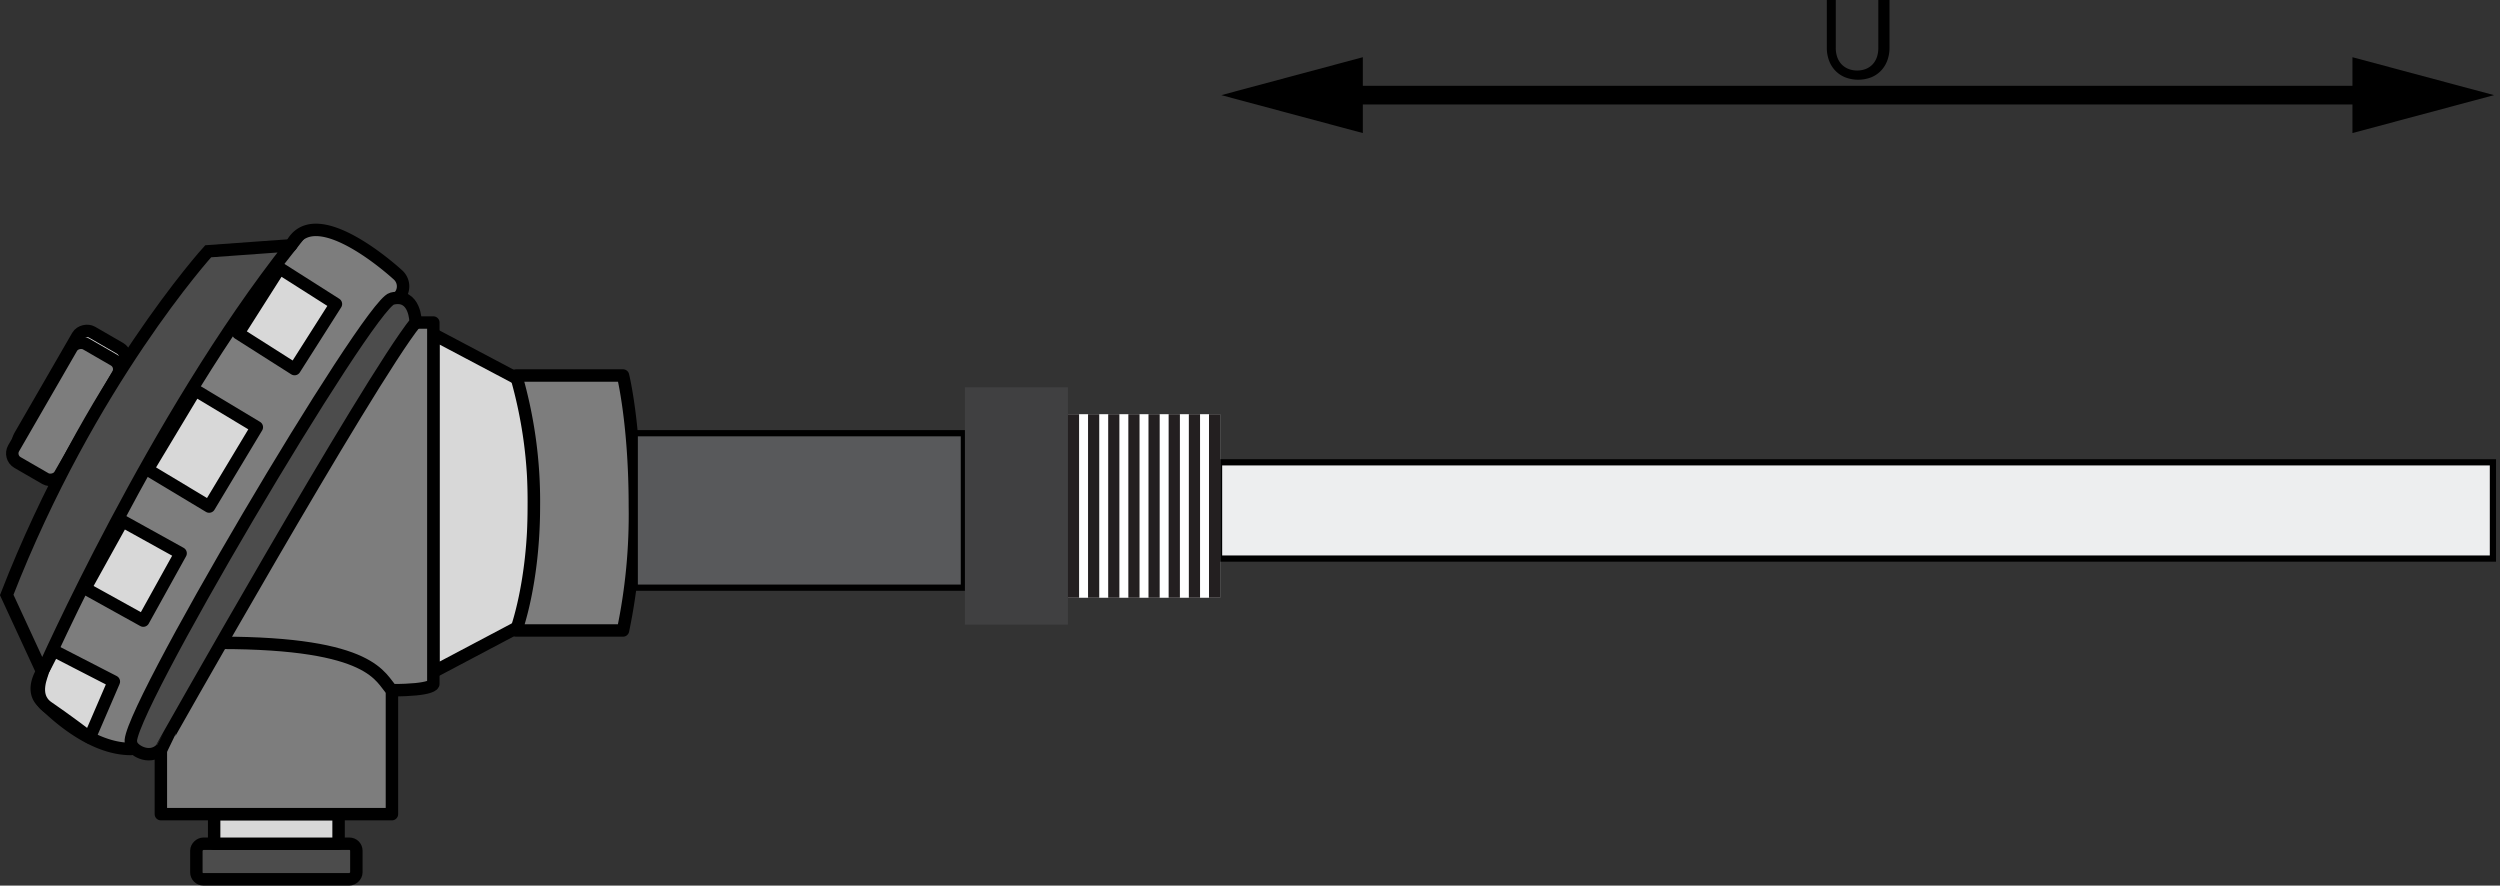 <svg xmlns="http://www.w3.org/2000/svg" viewBox="0 0 402.05 142.42"><rect x="0" y="0" width="402.05" height="142.42" fill="#333333" stroke="none"/><defs><style>.cls-1{fill:#d8d8d8;}.cls-1,.cls-2,.cls-3,.cls-4,.cls-5,.cls-6,.cls-7,.cls-8,.cls-9{stroke:#000;}.cls-1,.cls-3{stroke-linecap:round;}.cls-1,.cls-3,.cls-4,.cls-6{stroke-linejoin:round;}.cls-1,.cls-2,.cls-3,.cls-4,.cls-5,.cls-6{stroke-width:2px;}.cls-2{fill:#4c4c4c;}.cls-2,.cls-5,.cls-7,.cls-8,.cls-9{stroke-miterlimit:10;}.cls-3,.cls-4,.cls-5,.cls-6{fill:#7d7d7d;}.cls-4{stroke-linecap:square;}.cls-7{fill:#edeeef;}.cls-8{fill:none;stroke-width:3px;}.cls-9{fill:#58595b;}.cls-10{fill:#fff;}.cls-10,.cls-11,.cls-12{fill-rule:evenodd;}.cls-11{fill:#404041;}.cls-12{fill:#231f20;}</style></defs><title>com Cabeçote, Tubo Cerâmico e Rosca com Pescoço</title><g id="Camada_2" data-name="Camada 2"><g id="com_Cabeçote_Tubo_Cerâmico_e_Rosca_com_Pescoço" data-name="com Cabeçote, Tubo Cerâmico e Rosca com Pescoço"><polygon class="cls-1" points="85.89 99.49 85.89 62.32 69.69 53.75 69.69 108.06 85.89 99.49"/><rect class="cls-2" x="41.58" y="125.69" width="5.72" height="25.73" rx="1.12" ry="1.12" transform="translate(183 94.11) rotate(90)"/><rect class="cls-1" x="42.06" y="123.31" width="4.76" height="20.01" transform="translate(177.76 88.87) rotate(90)"/><rect class="cls-3" x="30.63" y="98.53" width="27.63" height="37.16" transform="translate(161.56 72.67) rotate(90)"/><path class="cls-4" d="M20.14,110l7.62-58.13H69.69V110s0,1-6.67,1c-1.91-1.91-2.84-7.62-27.63-7.62C24.91,103.3,20.14,110,20.14,110Z"/><rect class="cls-1" x="0.52" y="59.96" width="22.02" height="8.57" rx="1.68" ry="1.68" transform="translate(72.93 86.38) rotate(120)"/><rect class="cls-5" x="-0.44" y="61.87" width="22.02" height="8.57" rx="1.68" ry="1.68" transform="translate(73.15 90.07) rotate(120)"/><path class="cls-4" d="M64,47.9a2.48,2.48,0,0,0,0-3.69S50.64,31.83,46.83,39.45a13.22,13.22,0,0,1-8.58,3.81L7.76,95.68l-1,12.39s-1.91,2.86,0,4.76c1.43,1.43,7.62,7.62,14.29,7.62l2.86-1Z"/><rect class="cls-1" x="25.07" y="66.34" width="14.89" height="11.56" transform="translate(111.08 81.38) rotate(121)"/><path class="cls-2" d="M66.84,51.84s0-4.76-3.81-3.81S19.19,116.64,21.1,119.5c0,1,2.86,2.86,4.76,1C25.86,120.45,59.21,61.37,66.84,51.84Z"/><rect class="cls-1" x="15.19" y="86.46" width="12.38" height="10.69" transform="translate(112.03 117.61) rotate(119)"/><path class="cls-1" d="M7.76,113.78C4.9,111.88,7,108.2,6.85,108l1.74-3.39,9.72,5-3.88,9S10,115.28,7.76,113.78Z"/><rect class="cls-1" x="39.98" y="45.88" width="12.4" height="10.73" transform="translate(114.19 39.76) rotate(122.44)"/><path class="cls-2" d="M33.48,40.41s-19.06,21-32.4,55.27L6.8,108.06s18.11-41,40-68.61Z"/><path class="cls-6" d="M100.19,101.39a90.74,90.74,0,0,0,1.91-20c0-13.34-1.91-21-1.91-21H83a72.74,72.74,0,0,1,2.86,21c0,12.39-2.86,20-2.86,20Z"/><rect class="cls-7" x="196.05" y="74.35" width="204.86" height="15.48"/><line class="cls-8" x1="215.01" y1="15.3" x2="382.48" y2="15.3"/><polygon points="219.17 21.4 196.41 15.3 219.17 9.2 219.17 21.4"/><polygon points="378.32 21.4 401.09 15.3 378.32 9.2 378.32 21.4"/><path class="cls-8" d="M196.41,24.83v0Z"/><path d="M298.66,11.34a3.69,3.69,0,0,0,1.44-.27,3,3,0,0,0,1.07-.74,3.25,3.25,0,0,0,.67-1.14,4.45,4.45,0,0,0,.23-1.46V0h1.8V7.72a5.83,5.83,0,0,1-.35,2,4.74,4.74,0,0,1-1,1.63,4.56,4.56,0,0,1-1.58,1.08,5.86,5.86,0,0,1-4.21,0,4.61,4.61,0,0,1-1.59-1.08,4.69,4.69,0,0,1-1-1.63,5.8,5.8,0,0,1-.35-2V0h1.44V7.71a4.41,4.41,0,0,0,.23,1.46,3.22,3.22,0,0,0,.67,1.14,3.08,3.08,0,0,0,1.08.75A3.68,3.68,0,0,0,298.66,11.34Z"/><path class="cls-8" d="M400.55,22.54v0Z"/><rect class="cls-9" x="102.08" y="69.67" width="52.93" height="24.84"/><polygon class="cls-10" points="171.74 66.61 196.22 66.61 196.22 96.13 171.74 96.13 171.74 66.61 171.74 66.61"/><polygon class="cls-11" points="155.18 62.29 171.74 62.29 171.74 100.45 155.18 100.45 155.18 62.29 155.18 62.29"/><polygon class="cls-12" points="171.74 66.61 173.54 66.61 173.54 96.13 171.74 96.13 171.74 66.61 171.74 66.61"/><polygon class="cls-12" points="174.98 66.61 176.78 66.61 176.78 96.13 174.98 96.13 174.98 66.61 174.98 66.61"/><polygon class="cls-12" points="178.22 66.61 180.02 66.61 180.02 96.13 178.22 96.13 178.22 66.61 178.22 66.61"/><polygon class="cls-12" points="181.46 66.61 183.26 66.61 183.26 96.13 181.46 96.13 181.46 66.61 181.46 66.61"/><polygon class="cls-12" points="184.7 66.61 186.5 66.61 186.5 96.13 184.7 96.13 184.7 66.61 184.7 66.61"/><polygon class="cls-12" points="187.94 66.61 189.75 66.61 189.75 96.13 187.94 96.13 187.94 66.61 187.94 66.61"/><polygon class="cls-12" points="191.19 66.61 192.99 66.61 192.99 96.13 191.19 96.13 191.19 66.61 191.19 66.61"/><polygon class="cls-12" points="194.43 66.61 196.22 66.61 196.22 96.13 194.43 96.13 194.43 66.61 194.43 66.61"/></g></g></svg>